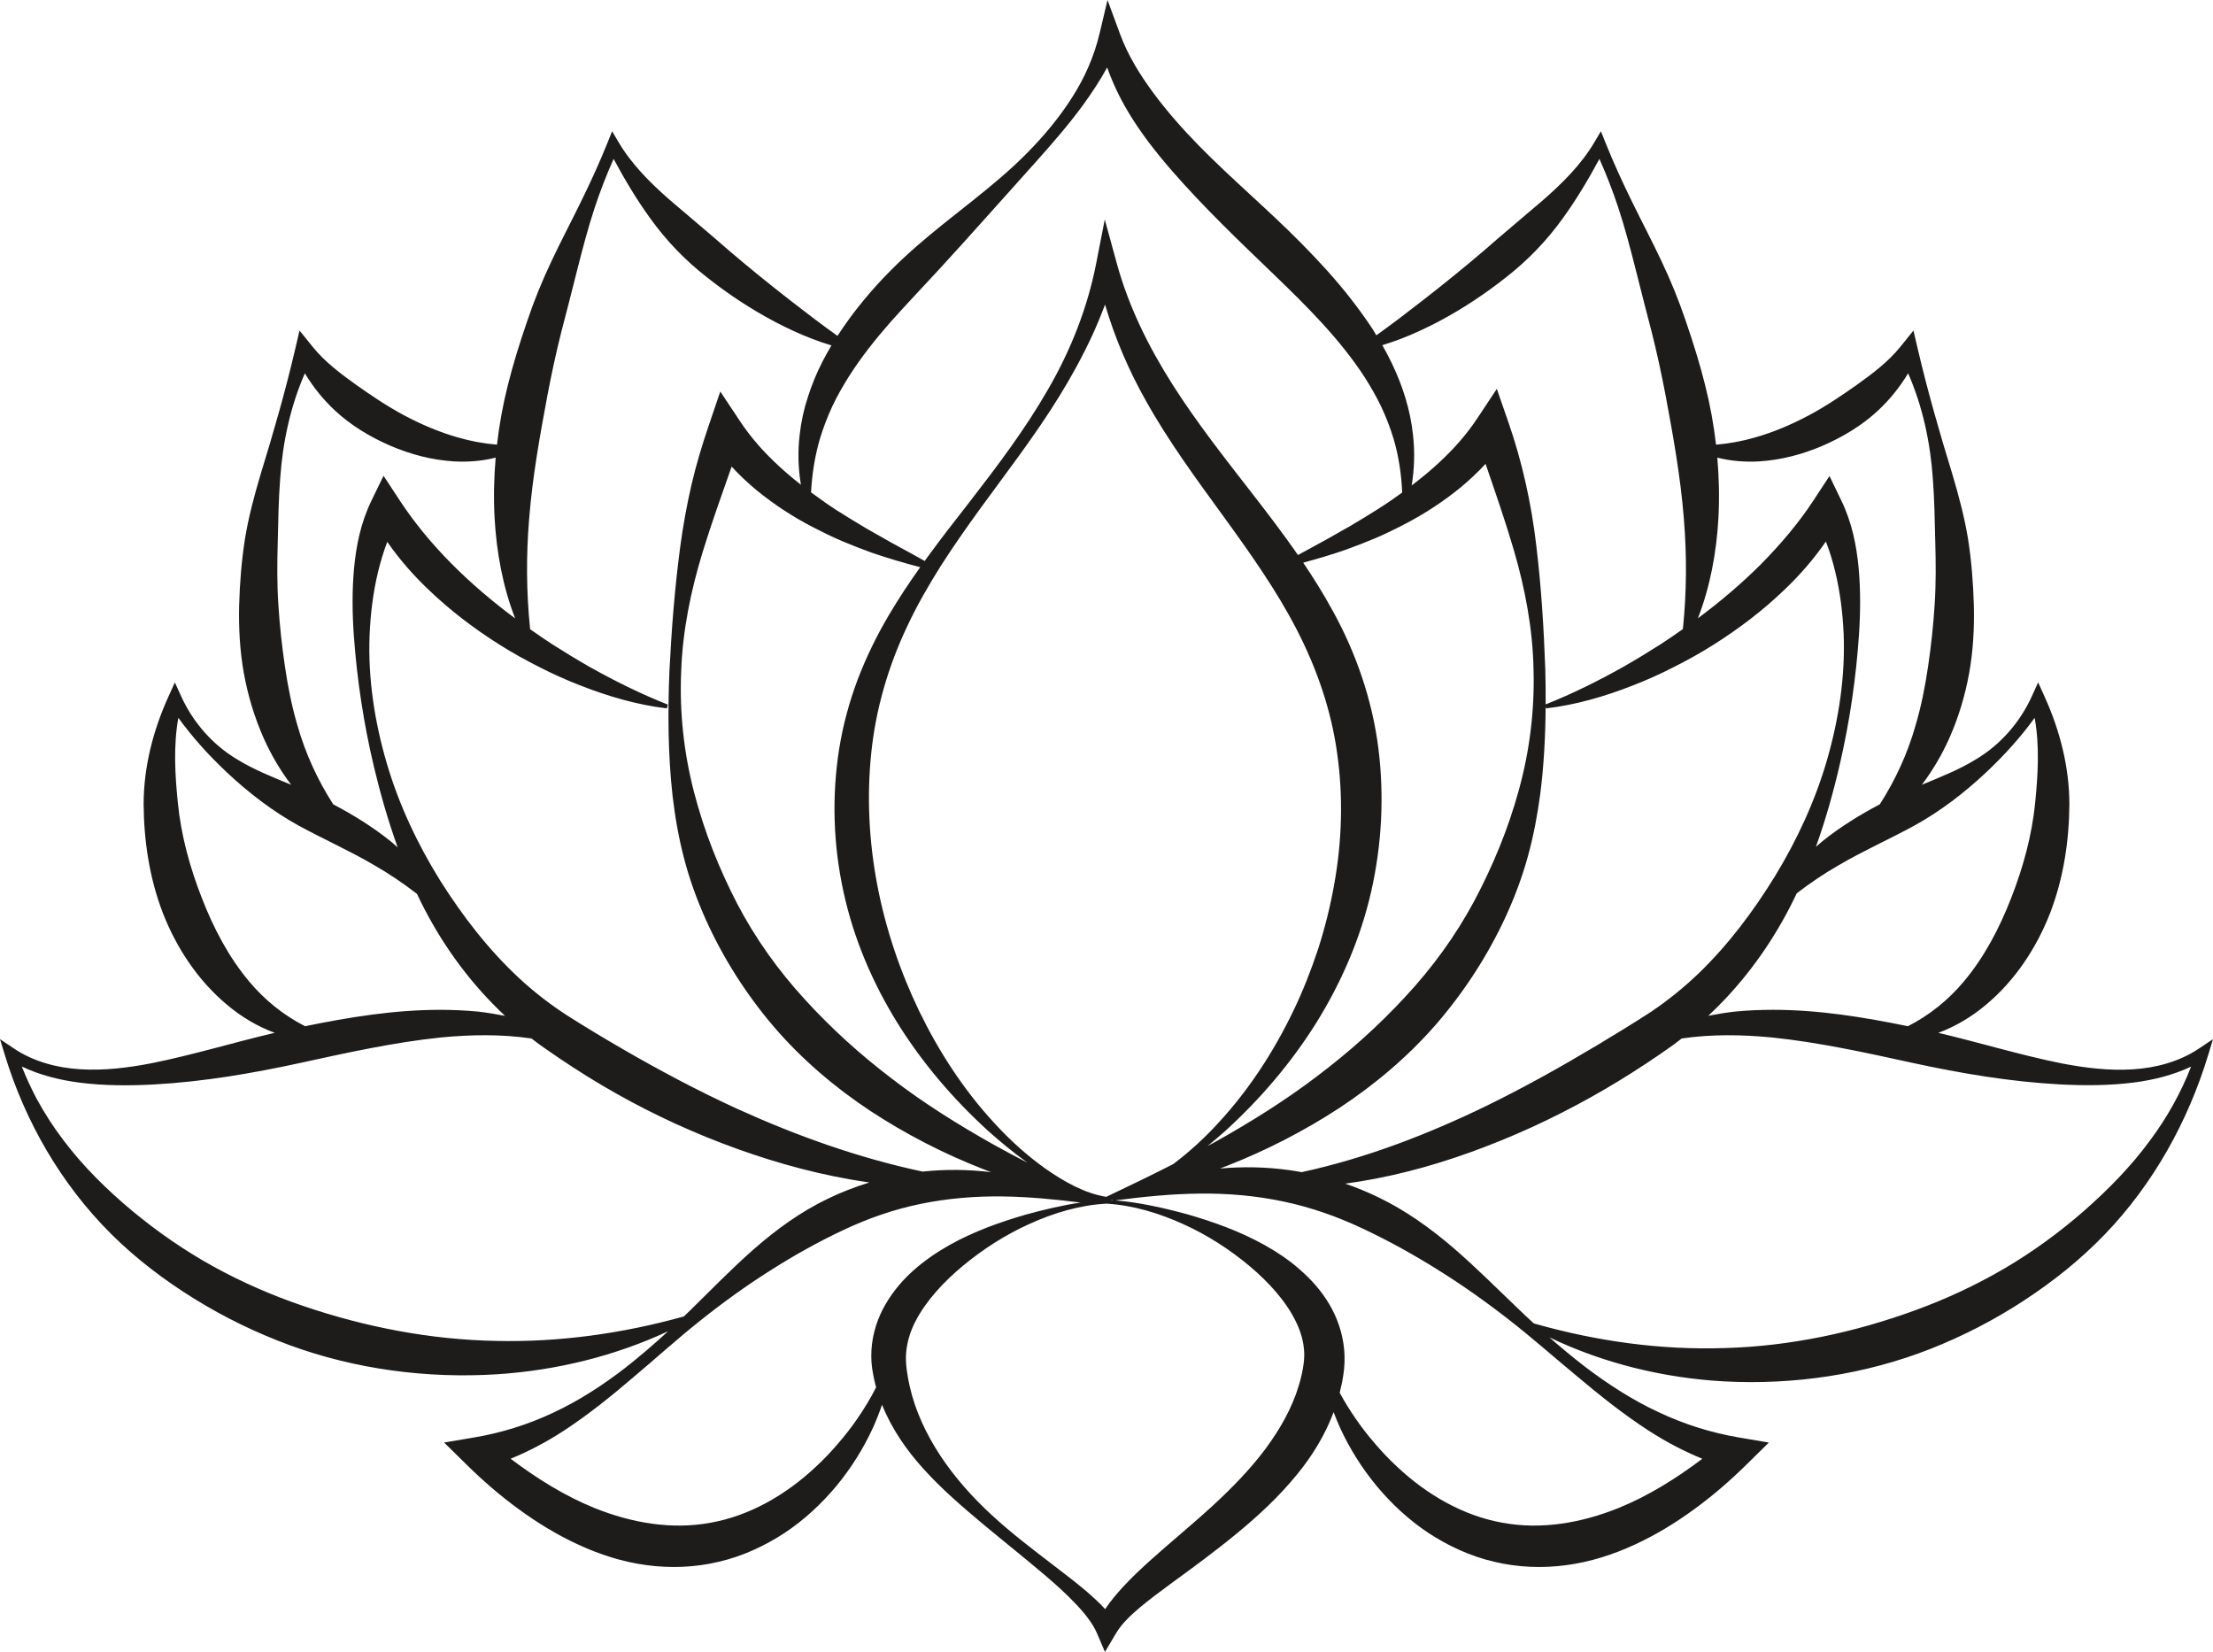 <?xml version="1.0" encoding="UTF-8" standalone="no"?><svg xmlns="http://www.w3.org/2000/svg" xmlns:xlink="http://www.w3.org/1999/xlink" fill="#000000" height="345.3" preserveAspectRatio="xMidYMid meet" version="1" viewBox="0.0 0.0 462.6 345.3" width="462.6" zoomAndPan="magnify"><defs><clipPath id="a"><path d="M 0 0 L 462.602 0 L 462.602 345.27 L 0 345.27 Z M 0 0"/></clipPath></defs><g><g clip-path="url(#a)" id="change1_1"><path d="M 435.477 253.227 C 430.316 257.715 424.781 261.746 418.895 265.188 C 413.012 268.625 406.812 271.504 400.43 273.832 C 387.672 278.5 374.203 281.379 360.484 281.762 C 347.203 282.199 333.801 280.359 320.625 276.609 C 319.535 275.609 318.461 274.602 317.395 273.574 C 312.938 269.32 308.562 264.914 303.797 260.809 C 299.031 256.723 293.812 252.965 287.992 250.18 C 285.793 249.125 283.523 248.191 281.207 247.395 C 283.328 247.105 285.441 246.758 287.539 246.355 C 296.578 244.617 305.395 241.801 313.898 238.324 C 322.41 234.852 330.617 230.664 338.434 225.895 C 342.359 223.496 346.117 221.012 349.938 218.281 C 350.48 217.883 351.004 217.461 351.539 217.051 C 357.793 216.141 364.121 216.234 370.395 216.84 C 380.242 217.855 390.031 220.023 399.93 222.184 C 409.828 224.324 420.02 226.066 430.426 226.641 C 435.617 226.918 440.863 226.918 446.07 226.254 C 450.148 225.727 454.242 224.715 458.02 222.934 C 455.902 228.391 453.016 233.539 449.547 238.215 C 445.473 243.801 440.613 248.727 435.477 253.227 Z M 344.562 298.977 C 348.098 301.254 351.875 303.285 355.855 304.895 C 350.348 309.051 344.535 312.668 338.379 315.172 C 330.477 318.355 322.137 319.758 314.066 318.266 C 306 316.84 298.383 312.516 292.047 306.559 C 290.449 305.082 288.93 303.5 287.504 301.82 C 286.059 300.16 284.688 298.414 283.43 296.582 C 282.215 294.824 281.07 293 280.047 291.102 C 280.363 289.855 280.629 288.598 280.812 287.32 C 281.059 285.797 281.152 283.848 280.988 282.164 C 280.688 278.688 279.531 275.359 277.844 272.547 C 276.164 269.711 274.016 267.34 271.688 265.328 C 269.391 263.285 266.848 261.641 264.273 260.184 C 259.082 257.305 253.598 255.359 248.102 253.773 C 243.176 252.441 238.215 251.324 233.16 250.891 C 239.105 250.113 244.969 249.531 250.773 249.473 C 256.758 249.402 262.656 249.93 268.363 251.145 C 274.074 252.348 279.57 254.285 284.859 256.785 C 290.148 259.262 295.344 262.133 300.461 265.336 C 305.59 268.52 310.594 272.062 315.434 275.84 C 320.281 279.609 324.883 283.707 329.652 287.645 C 334.383 291.629 339.258 295.523 344.562 298.977 Z M 272.363 285.973 C 272.152 287.188 271.867 288.383 271.504 289.562 C 270.102 294.301 267.559 298.754 264.441 302.949 C 261.297 307.141 257.512 311.012 253.484 314.73 C 249.445 318.445 245.121 321.969 240.871 325.766 C 238.746 327.672 236.629 329.629 234.625 331.816 C 233.367 333.207 232.121 334.672 231.02 336.328 C 229.789 334.961 228.457 333.793 227.152 332.633 C 224.938 330.766 222.676 329.043 220.434 327.32 C 215.945 323.891 211.473 320.496 207.367 316.711 C 203.258 312.945 199.543 308.758 196.547 304.219 C 193.559 299.676 191.305 294.805 190.184 289.832 C 190.035 289.211 189.918 288.586 189.801 287.965 C 189.711 287.379 189.605 286.809 189.512 286.066 C 189.375 284.906 189.324 283.805 189.422 282.684 C 189.617 280.461 190.277 278.266 191.375 276.148 C 193.566 271.906 197.184 267.98 201.309 264.547 C 205.457 261.113 210.16 258.07 215.234 255.793 C 220.285 253.504 225.734 251.867 231.301 251.574 C 236.855 251.906 242.301 253.559 247.344 255.855 C 252.41 258.137 257.105 261.184 261.23 264.641 C 265.328 268.086 268.891 272.066 270.93 276.309 C 271.957 278.418 272.547 280.578 272.629 282.723 C 272.66 283.848 272.574 284.727 272.363 285.973 Z M 185.051 272.707 C 183.438 275.512 182.352 278.801 182.164 282.199 C 182.062 283.887 182.191 285.613 182.516 287.227 C 182.633 287.875 182.812 288.684 183.004 289.477 C 183.051 289.637 183.102 289.789 183.148 289.945 C 181.988 292.262 180.633 294.469 179.172 296.582 C 177.914 298.414 176.543 300.16 175.098 301.82 C 173.672 303.5 172.148 305.082 170.555 306.559 C 164.219 312.516 156.602 316.84 148.531 318.266 C 140.469 319.758 132.125 318.355 124.227 315.172 C 118.062 312.668 112.25 309.047 106.738 304.891 C 110.633 303.309 114.324 301.32 117.777 299.086 C 123.004 295.668 127.785 291.809 132.414 287.844 C 137.082 283.926 141.566 279.844 146.305 276.082 C 151.027 272.309 155.922 268.77 160.941 265.598 C 165.945 262.406 171.039 259.562 176.23 257.121 C 181.414 254.664 186.824 252.777 192.445 251.625 C 198.062 250.469 203.871 249.98 209.766 250.07 C 215.082 250.152 220.453 250.664 225.895 251.344 C 222.066 251.918 218.285 252.812 214.523 253.836 C 209.035 255.426 203.555 257.375 198.391 260.273 C 193.297 263.188 188.309 267.027 185.051 272.707 Z M 103.793 280.266 C 89.969 280.02 76.355 277.371 63.402 272.965 C 56.914 270.766 50.609 268.016 44.598 264.707 C 38.59 261.391 32.926 257.469 27.633 253.082 C 22.359 248.672 17.387 243.812 13.211 238.25 C 11.102 235.488 9.23 232.543 7.562 229.48 C 6.461 227.348 5.441 225.16 4.562 222.918 C 8.344 224.711 12.441 225.734 16.527 226.266 C 21.738 226.941 26.984 226.941 32.18 226.664 C 42.586 226.09 52.773 224.332 62.672 222.184 C 72.57 220.023 82.355 217.852 92.207 216.836 C 98.492 216.227 104.832 216.137 111.102 217.055 C 112.094 217.824 113.109 218.57 114.152 219.289 C 117.922 221.91 121.852 224.492 125.848 226.844 C 133.855 231.582 142.277 235.652 150.988 238.973 C 159.691 242.297 168.684 244.93 177.855 246.531 C 179.145 246.754 180.441 246.961 181.738 247.148 C 178.77 248.055 175.871 249.184 173.086 250.523 C 167.344 253.281 162.215 257.023 157.562 261.102 C 152.906 265.199 148.652 269.594 144.32 273.836 C 143.867 274.281 143.406 274.711 142.949 275.152 C 130.004 278.754 116.852 280.555 103.793 280.266 Z M 52.129 205.191 C 47.793 200.039 44.637 193.992 42.176 187.656 C 39.703 181.328 37.844 174.613 37.168 167.711 C 36.586 161.922 36.227 155.898 37.281 150.031 C 40.25 154.137 43.656 157.879 47.359 161.375 C 51.949 165.699 57.07 169.613 62.418 172.551 C 67.781 175.48 73.18 177.855 78.191 180.812 C 81.316 182.586 84.27 184.602 87.164 186.832 C 91.129 195.266 96.473 203.172 103.148 209.953 C 103.938 210.762 104.746 211.551 105.57 212.324 C 103.66 211.953 101.742 211.637 99.809 211.422 C 97.184 211.168 94.551 211.07 91.926 211.062 C 82.328 211.074 72.938 212.613 63.777 214.492 C 59.176 212.148 55.301 208.961 52.129 205.191 Z M 58.191 126.418 C 57.902 122.086 57.934 117.707 58.059 113.305 C 58.156 108.902 58.227 104.441 58.57 99.98 C 59.094 92.449 60.707 84.934 63.727 78.023 C 65.457 80.898 67.574 83.523 70.008 85.793 C 73.383 88.938 77.375 91.328 81.582 93.156 C 85.797 94.969 90.32 96.164 94.934 96.438 C 97.84 96.598 100.812 96.367 103.613 95.645 C 103.254 99.852 103.16 104.094 103.391 108.328 C 103.797 115.457 105.109 122.633 107.688 129.254 C 98.246 122.242 89.754 114.047 83.523 104.543 L 80.176 99.445 L 77.66 104.617 C 75.391 109.273 74.453 114.094 74.004 118.828 C 73.578 123.574 73.641 128.27 73.969 132.906 C 74.641 142.172 76.035 151.281 78.168 160.27 C 79.527 165.934 81.133 171.574 83.133 177.102 C 82.648 176.668 82.156 176.242 81.652 175.832 C 77.875 172.797 73.789 170.285 69.656 168.113 C 66.316 162.918 63.844 157.441 62.199 151.699 C 60.996 147.633 60.172 143.465 59.555 139.246 C 58.93 135.027 58.465 130.75 58.191 126.418 Z M 110.613 108.402 C 111.309 99.676 112.852 91.066 114.477 82.402 C 115.312 78.074 116.234 73.738 117.324 69.426 C 118.438 65.121 119.57 60.801 120.652 56.434 C 121.762 52.074 122.895 47.691 124.316 43.406 C 125.461 39.941 126.781 36.543 128.266 33.211 C 130.555 37.457 133.027 41.641 135.891 45.59 C 139.234 50.258 143.23 54.414 147.719 57.906 C 152.172 61.445 156.922 64.578 161.934 67.234 C 164.445 68.551 167.02 69.758 169.676 70.781 C 171.035 71.293 172.406 71.777 173.805 72.195 C 173.145 73.301 172.516 74.43 171.926 75.582 C 170.703 77.945 169.695 80.43 168.879 82.973 C 168.043 85.508 167.469 88.133 167.172 90.777 C 166.742 94.312 166.844 97.879 167.422 101.312 C 165.789 100.039 164.215 98.719 162.727 97.324 C 159.645 94.496 156.91 91.387 154.68 88.02 L 150.57 81.828 L 148.168 88.891 C 146.789 92.941 145.516 97.145 144.531 101.391 C 143.551 105.652 142.773 109.961 142.191 114.293 C 141.035 122.957 140.371 131.609 139.934 140.262 C 139.586 148.918 139.617 157.629 140.598 166.379 C 141.113 170.746 141.867 175.117 142.996 179.414 C 144.113 183.715 145.633 187.922 147.449 192.004 C 151.102 200.16 155.965 207.812 161.781 214.625 C 167.625 221.426 174.496 227.266 181.883 232.16 C 189.293 237.031 197.156 241.074 205.301 244.27 C 205.926 244.52 206.555 244.754 207.184 244.992 C 202.469 244.426 197.668 244.359 192.859 244.875 C 179.371 242.004 166.441 237.359 154.023 231.719 C 145.898 227.984 137.996 223.797 130.25 219.312 C 126.363 217.062 122.566 214.781 118.734 212.352 C 115.148 210.055 111.699 207.391 108.516 204.445 C 102.148 198.527 96.723 191.523 91.984 183.996 C 87.285 176.445 83.402 168.219 80.855 159.555 C 78.316 150.906 76.91 141.84 77.254 132.852 C 77.434 128.363 77.98 123.906 79 119.637 C 79.531 117.449 80.172 115.293 80.953 113.25 C 83.461 116.871 86.363 120.184 89.508 123.18 C 94.113 127.609 99.188 131.457 104.527 134.809 C 107.191 136.492 109.953 138.008 112.754 139.43 C 115.547 140.863 118.414 142.145 121.336 143.277 C 127.156 145.559 133.219 147.328 139.402 148.062 L 139.609 147.277 C 133.891 145.008 128.457 142.312 123.195 139.355 C 120.574 137.859 118.004 136.289 115.473 134.676 C 113.895 133.656 112.348 132.59 110.816 131.508 C 110.008 123.668 109.984 116.016 110.613 108.402 Z M 186.223 67.23 C 189.473 63.59 192.875 60.023 196.258 56.355 C 203.023 49.008 209.77 41.332 216.574 33.789 C 219.961 29.996 223.312 26.156 226.355 22.008 C 228.176 19.492 229.914 16.879 231.441 14.105 C 232.551 17.234 233.973 20.254 235.652 23.086 C 238.32 27.625 241.547 31.734 244.914 35.621 C 251.672 43.379 258.98 50.344 266.094 57.184 C 273.203 64.016 280.098 70.883 285.277 78.855 C 286.539 80.859 287.738 82.906 288.75 85.051 C 289.75 87.195 290.621 89.41 291.305 91.699 C 292.371 95.289 292.941 99.066 293.113 102.941 C 292.34 103.5 291.562 104.051 290.777 104.598 C 289.012 105.82 287.176 106.961 285.32 108.094 C 283.477 109.242 281.59 110.34 279.672 111.398 C 276.945 112.992 274.125 114.445 271.328 116.008 C 268.316 111.668 265.141 107.5 261.969 103.418 C 256.059 95.801 250.184 88.359 245.152 80.449 C 240.133 72.555 235.945 64.141 233.465 55.09 L 230.938 45.875 L 229.137 55.09 C 227.34 64.285 223.84 73.188 219.066 81.41 C 214.332 89.676 208.543 97.332 202.656 104.938 C 199.695 108.73 196.719 112.535 193.867 116.461 C 193.676 116.723 193.492 116.988 193.301 117.254 C 190.129 115.441 186.918 113.805 183.828 111.996 C 181.906 110.938 180.02 109.84 178.176 108.691 C 176.324 107.559 174.488 106.418 172.719 105.195 C 171.645 104.445 170.586 103.684 169.535 102.91 C 169.754 99.012 170.348 95.234 171.418 91.633 C 172.109 89.332 172.98 87.109 173.973 84.949 C 174.98 82.793 176.176 80.73 177.438 78.707 C 179.992 74.672 183.004 70.895 186.223 67.23 Z M 292.926 70.781 C 295.582 69.758 298.152 68.551 300.668 67.234 C 305.68 64.578 310.43 61.445 314.883 57.906 C 319.371 54.414 323.367 50.258 326.711 45.59 C 329.574 41.641 332.051 37.457 334.336 33.211 C 335.82 36.543 337.141 39.941 338.285 43.406 C 339.703 47.691 340.84 52.074 341.945 56.434 C 343.031 60.801 344.164 65.121 345.273 69.426 C 346.367 73.738 347.289 78.074 348.125 82.402 C 349.75 91.066 351.297 99.676 351.988 108.402 C 352.617 116.008 352.594 123.652 351.785 131.488 C 350.25 132.57 348.703 133.641 347.121 134.664 C 344.59 136.277 342.02 137.84 339.398 139.344 C 334.168 142.281 328.777 144.965 323.102 147.23 C 323.113 144.777 323.086 142.324 323.023 139.875 C 322.715 131.203 322.172 122.523 321.117 113.824 C 320.09 105.141 318.172 96.473 315.328 88.297 L 312.891 81.281 L 308.82 87.422 C 306.59 90.789 303.852 93.898 300.773 96.727 C 298.988 98.398 297.07 99.961 295.094 101.461 C 295.66 98.016 295.773 94.449 295.371 90.898 C 294.82 85.648 293.164 80.496 290.855 75.746 C 290.262 74.527 289.625 73.328 288.957 72.148 C 290.297 71.742 291.617 71.273 292.926 70.781 Z M 367.668 96.438 C 372.277 96.164 376.805 94.969 381.02 93.156 C 385.227 91.328 389.215 88.938 392.598 85.793 C 395.023 83.523 397.145 80.898 398.871 78.023 C 401.895 84.934 403.508 92.449 404.031 99.98 C 404.375 104.441 404.441 108.902 404.543 113.305 C 404.668 117.707 404.699 122.086 404.41 126.418 C 404.141 130.75 403.672 135.027 403.047 139.246 C 402.43 143.465 401.605 147.633 400.402 151.699 C 398.758 157.441 396.285 162.918 392.945 168.113 C 388.812 170.285 384.73 172.797 380.945 175.832 C 380.484 176.207 380.039 176.602 379.594 176.992 C 381.652 171.266 383.285 165.418 384.637 159.543 C 386.68 150.66 387.988 141.664 388.605 132.523 C 388.906 127.949 388.945 123.324 388.52 118.645 C 388.066 113.977 387.137 109.227 384.914 104.633 L 382.43 99.492 L 379.109 104.559 C 375.945 109.383 372.156 113.832 368.02 118.012 C 363.98 122.039 359.574 125.773 354.926 129.227 C 357.496 122.609 358.809 115.449 359.211 108.328 C 359.438 104.094 359.348 99.852 358.984 95.645 C 361.789 96.367 364.762 96.598 367.668 96.438 Z M 232.547 250.754 L 232.57 250.852 C 232.438 250.84 232.305 250.832 232.172 250.824 C 232.297 250.801 232.422 250.777 232.547 250.754 Z M 227.918 251.07 C 227.879 251.074 227.836 251.082 227.793 251.086 L 227.805 251.047 C 227.844 251.055 227.883 251.062 227.918 251.07 Z M 293.723 109.504 C 297.781 107.398 301.66 104.867 305.285 101.91 C 307.129 100.387 308.891 98.734 310.539 96.953 C 312.57 102.879 314.621 108.754 316.395 114.793 C 318.789 122.949 320.406 131.41 320.566 139.941 C 320.812 148.465 319.742 157.008 317.492 165.141 C 315.262 173.285 312.051 181.027 308.172 188.32 C 304.258 195.609 299.367 202.316 293.75 208.344 C 288.16 214.402 281.973 219.93 275.312 224.949 C 268.676 230.004 261.52 234.469 254.121 238.621 C 253.562 238.93 252.988 239.227 252.426 239.535 C 253.707 238.484 254.973 237.414 256.211 236.309 C 263.395 229.746 269.84 222.254 275.094 213.871 C 280.324 205.496 284.371 196.223 286.609 186.43 C 288.84 176.633 289.395 166.441 288.129 156.371 C 286.852 146.297 283.461 136.477 278.617 127.715 C 276.711 124.211 274.617 120.855 272.422 117.605 C 275.383 116.805 278.336 115.93 281.262 114.918 C 283.379 114.156 285.48 113.34 287.57 112.457 C 289.652 111.562 291.695 110.562 293.723 109.504 Z M 230.996 63.656 C 233.055 70.668 235.969 77.449 239.551 83.785 C 244.359 92.414 250.199 100.273 255.824 108.027 C 261.445 115.785 266.906 123.484 271.117 131.688 C 275.328 139.879 278.297 148.523 279.527 157.531 C 280.801 166.527 280.527 175.812 278.898 184.852 C 278.09 189.375 276.98 193.867 275.559 198.281 C 274.102 202.684 272.406 207.043 270.367 211.262 C 266.312 219.703 261.117 227.754 254.652 234.734 C 251.781 237.875 248.625 240.762 245.223 243.324 C 240.629 245.66 235.973 247.914 231.254 250.148 C 229.039 249.793 226.922 249.039 224.887 248.062 C 224.73 247.988 224.578 247.91 224.426 247.836 C 222.379 246.812 220.418 245.574 218.551 244.273 C 214.672 241.508 211.113 238.293 207.902 234.781 C 201.43 227.801 196.227 219.746 192.137 211.316 C 184.012 194.422 180.23 175.777 182.121 157.402 C 183.059 148.25 185.664 139.254 189.715 130.75 C 191.711 126.488 194.09 122.379 196.621 118.34 C 199.188 114.324 201.941 110.402 204.754 106.508 C 210.402 98.742 216.332 91.102 221.434 82.824 C 223.988 78.691 226.336 74.402 228.391 69.953 C 229.324 67.891 230.195 65.789 230.996 63.656 Z M 152.938 97.527 C 154.59 99.316 156.363 100.98 158.211 102.508 C 161.836 105.465 165.715 107.996 169.773 110.102 C 171.801 111.156 173.844 112.16 175.926 113.055 C 178.016 113.938 180.121 114.754 182.234 115.52 C 185.586 116.672 188.973 117.66 192.363 118.547 C 190.035 121.805 187.812 125.164 185.754 128.652 C 183.258 132.891 181.066 137.355 179.293 142.016 C 177.535 146.684 176.219 151.547 175.422 156.5 C 173.848 166.41 174.18 176.586 176.316 186.363 C 178.422 196.148 182.402 205.438 187.605 213.816 C 192.824 222.207 199.266 229.699 206.438 236.262 C 209.105 238.648 211.867 240.926 214.762 243.008 C 212.379 241.777 210.016 240.527 207.688 239.227 C 200.305 235.082 193.172 230.617 186.566 225.555 C 179.934 220.523 173.785 214.984 168.258 208.906 C 162.695 202.859 157.879 196.121 154.062 188.809 C 150.277 181.488 147.184 173.719 145.078 165.559 C 142.957 157.41 142.016 148.863 142.391 140.363 C 142.676 131.852 144.41 123.43 146.902 115.316 C 148.746 109.297 150.863 103.449 152.938 97.527 Z M 269.512 244.57 C 264.66 243.891 259.797 243.809 255.012 244.234 C 255.508 244.043 256.008 243.859 256.504 243.664 C 264.66 240.469 272.543 236.43 279.98 231.574 C 287.387 226.691 294.289 220.875 300.188 214.109 C 306.055 207.324 310.992 199.719 314.746 191.598 C 316.609 187.531 318.188 183.34 319.367 179.051 C 320.559 174.762 321.375 170.395 321.961 166.031 C 322.742 159.895 323.055 153.773 323.098 147.672 L 323.195 148.062 C 329.383 147.336 335.449 145.57 341.273 143.289 C 344.195 142.16 347.062 140.875 349.855 139.441 C 352.66 138.027 355.418 136.504 358.082 134.82 C 363.418 131.465 368.496 127.621 373.098 123.184 C 376.254 120.168 379.168 116.832 381.676 113.184 C 381.691 113.234 381.715 113.285 381.734 113.336 C 382.496 115.293 383.109 117.352 383.621 119.453 C 384.648 123.66 385.191 128.059 385.391 132.484 C 385.746 141.352 384.383 150.297 381.918 158.836 C 379.438 167.395 375.664 175.527 371.105 183.023 C 366.516 190.5 361.262 197.48 355.086 203.441 C 351.992 206.406 348.664 209.094 345.152 211.461 C 341.543 213.816 337.695 216.16 333.922 218.426 C 326.332 222.969 318.621 227.277 310.695 231.152 C 298.402 237.109 285.578 242.062 272.102 244.992 C 271.238 244.836 270.379 244.691 269.512 244.57 Z M 415.242 161.375 C 418.945 157.879 422.352 154.141 425.32 150.031 C 426.371 155.898 426.016 161.922 425.43 167.711 C 424.762 174.613 422.898 181.328 420.426 187.656 C 417.965 193.992 414.809 200.039 410.473 205.191 C 407.301 208.961 403.426 212.148 398.824 214.488 C 389.664 212.609 380.273 211.066 370.676 211.059 C 368.051 211.066 365.418 211.164 362.793 211.418 C 360.883 211.629 358.984 211.941 357.102 212.309 C 358.289 211.188 359.453 210.043 360.57 208.859 C 366.781 202.285 371.805 194.746 375.582 186.715 C 378.43 184.535 381.34 182.555 384.406 180.812 C 389.422 177.855 394.82 175.48 400.184 172.551 C 405.531 169.613 410.652 165.699 415.242 161.375 Z M 459.656 219.164 C 455.613 221.871 450.727 223.203 445.801 223.504 C 440.859 223.82 435.867 223.199 430.961 222.258 C 422.348 220.535 413.875 217.922 405.172 215.871 C 408.797 214.543 412.195 212.496 415.168 209.988 C 421.281 204.883 425.73 198.066 428.562 190.816 C 431.363 183.52 432.523 175.75 432.578 168.059 C 432.566 160.336 430.59 152.688 427.477 145.789 L 426.051 142.629 L 424.707 145.578 C 422.266 150.941 418.219 155.598 413.141 158.652 C 409.562 160.867 405.656 162.398 401.738 164.023 C 404.008 161.035 405.926 157.762 407.461 154.332 C 409.418 149.949 410.789 145.328 411.637 140.656 C 412.469 135.977 412.723 131.242 412.609 126.562 C 412.48 121.883 412.113 117.238 411.398 112.664 C 410.656 108.09 409.449 103.617 408.148 99.215 C 405.441 90.414 402.961 81.824 400.855 72.82 L 399.984 69.086 L 397.23 72.5 C 394.703 75.625 391.426 78.09 388.176 80.418 C 384.902 82.73 381.566 84.98 378.016 86.863 C 374.465 88.75 370.75 90.328 366.863 91.438 C 364.234 92.195 361.527 92.707 358.715 92.941 C 358.23 88.762 357.48 84.617 356.453 80.562 C 355.336 76.059 353.945 71.641 352.457 67.285 C 350.988 62.922 349.266 58.656 347.281 54.512 C 345.328 50.359 343.184 46.309 341.184 42.219 C 339.184 38.137 337.285 34.02 335.602 29.812 L 334.648 27.434 L 333.305 29.707 C 330.543 34.383 326.621 38.273 322.559 41.82 C 318.457 45.355 314.32 48.762 310.27 52.32 C 306.18 55.828 301.965 59.234 297.668 62.582 C 294.402 65.121 291.125 67.645 287.715 70.082 C 287.465 69.68 287.234 69.266 286.98 68.867 C 285.547 66.676 284.012 64.562 282.418 62.516 C 279.238 58.41 275.746 54.637 272.188 51.016 C 265.059 43.777 257.402 37.383 250.578 30.41 C 247.172 26.926 243.977 23.305 241.133 19.477 C 238.309 15.648 235.785 11.602 234.141 7.141 L 231.512 0.004 L 229.832 7.082 C 228.727 11.73 226.738 16.289 224.062 20.438 C 221.406 24.609 218.191 28.457 214.676 32.004 C 207.641 39.141 199.223 44.793 191.547 51.512 C 187.711 54.871 184.055 58.512 180.734 62.523 C 178.707 64.945 176.809 67.516 175.066 70.207 C 171.594 67.73 168.254 65.164 164.93 62.582 C 160.637 59.234 156.426 55.828 152.328 52.32 C 148.277 48.762 144.145 45.355 140.043 41.82 C 135.98 38.273 132.059 34.383 129.297 29.707 L 127.953 27.434 L 127 29.812 C 125.316 34.02 123.418 38.137 121.414 42.219 C 119.414 46.309 117.273 50.359 115.316 54.512 C 113.34 58.656 111.609 62.922 110.145 67.285 C 108.652 71.641 107.266 76.059 106.145 80.562 C 105.121 84.617 104.371 88.762 103.887 92.941 C 101.074 92.707 98.367 92.195 95.738 91.438 C 91.852 90.328 88.137 88.75 84.586 86.863 C 81.031 84.98 77.699 82.73 74.426 80.418 C 71.176 78.09 67.895 75.625 65.371 72.5 L 62.613 69.086 L 61.742 72.82 C 59.645 81.824 57.16 90.414 54.453 99.215 C 53.152 103.617 51.941 108.09 51.203 112.664 C 50.488 117.238 50.117 121.883 49.988 126.562 C 49.879 131.242 50.133 135.977 50.965 140.656 C 51.812 145.328 53.184 149.949 55.141 154.332 C 56.68 157.762 58.594 161.035 60.863 164.023 C 56.945 162.398 53.035 160.867 49.461 158.652 C 44.383 155.598 40.34 150.941 37.895 145.578 L 36.551 142.629 L 35.125 145.789 C 32.008 152.688 30.031 160.336 30.023 168.059 C 30.078 175.75 31.234 183.52 34.039 190.816 C 36.867 198.066 41.32 204.883 47.434 209.988 C 50.402 212.496 53.797 214.539 57.422 215.867 C 48.719 217.914 40.246 220.512 31.637 222.234 C 26.73 223.18 21.742 223.797 16.801 223.488 C 11.879 223.191 6.984 221.879 2.941 219.164 L 0 217.191 L 1.047 220.613 C 5.27 234.43 12.762 247.488 23.23 257.906 C 28.457 263.105 34.371 267.586 40.637 271.465 C 46.906 275.352 53.578 278.586 60.504 281.137 C 74.375 286.23 89.328 288.16 103.957 287.234 C 116.355 286.422 128.578 283.406 139.664 278.242 C 136.785 280.883 133.836 283.43 130.781 285.836 C 126.031 289.5 120.996 292.785 115.648 295.266 C 110.32 297.781 104.746 299.496 99.129 300.441 L 92.84 301.504 L 97.605 306.195 C 100.965 309.5 104.555 312.613 108.426 315.426 C 112.289 318.254 116.43 320.797 120.891 322.844 C 125.336 324.902 130.129 326.461 135.137 327.125 C 140.133 327.809 145.32 327.609 150.262 326.422 C 155.219 325.277 159.859 323.113 164.004 320.402 C 168.141 317.656 171.754 314.285 174.844 310.574 C 177.918 306.848 180.48 302.77 182.465 298.449 C 183.172 296.863 183.824 295.25 184.379 293.602 C 186.41 298.676 189.523 303.121 193.004 306.969 C 196.922 311.32 201.293 315.039 205.645 318.684 C 210.004 322.316 214.434 325.82 218.699 329.461 C 220.824 331.285 222.906 333.148 224.785 335.141 C 226.664 337.094 228.406 339.254 229.32 341.391 L 230.977 345.27 L 233.305 341.348 C 234.48 339.363 236.422 337.531 238.461 335.82 C 240.523 334.117 242.742 332.48 244.98 330.832 C 249.477 327.551 254.07 324.195 258.52 320.523 C 262.98 316.859 267.312 312.859 271.121 308.188 C 274.258 304.379 276.961 299.988 278.777 295.16 C 279.195 296.27 279.652 297.367 280.137 298.449 C 282.121 302.77 284.684 306.848 287.762 310.574 C 290.848 314.285 294.457 317.656 298.598 320.402 C 302.738 323.113 307.383 325.277 312.34 326.422 C 317.277 327.609 322.473 327.809 327.465 327.125 C 332.473 326.461 337.266 324.902 341.711 322.844 C 346.172 320.797 350.312 318.254 354.176 315.426 C 358.047 312.613 361.637 309.5 364.996 306.195 L 369.758 301.512 L 363.473 300.441 C 357.77 299.473 352.105 297.715 346.691 295.152 C 341.254 292.633 336.125 289.309 331.27 285.621 C 328.746 283.668 326.285 281.629 323.875 279.52 C 335.148 284.926 347.688 288.02 360.391 288.723 C 374.957 289.504 389.824 287.316 403.508 281.945 C 410.34 279.254 416.898 275.871 423.031 271.859 C 429.168 267.852 434.93 263.254 440.004 257.977 C 450.176 247.402 457.379 234.34 461.559 220.613 L 462.602 217.188 L 459.656 219.164" fill="#1e1b1b"/></g></g></svg>